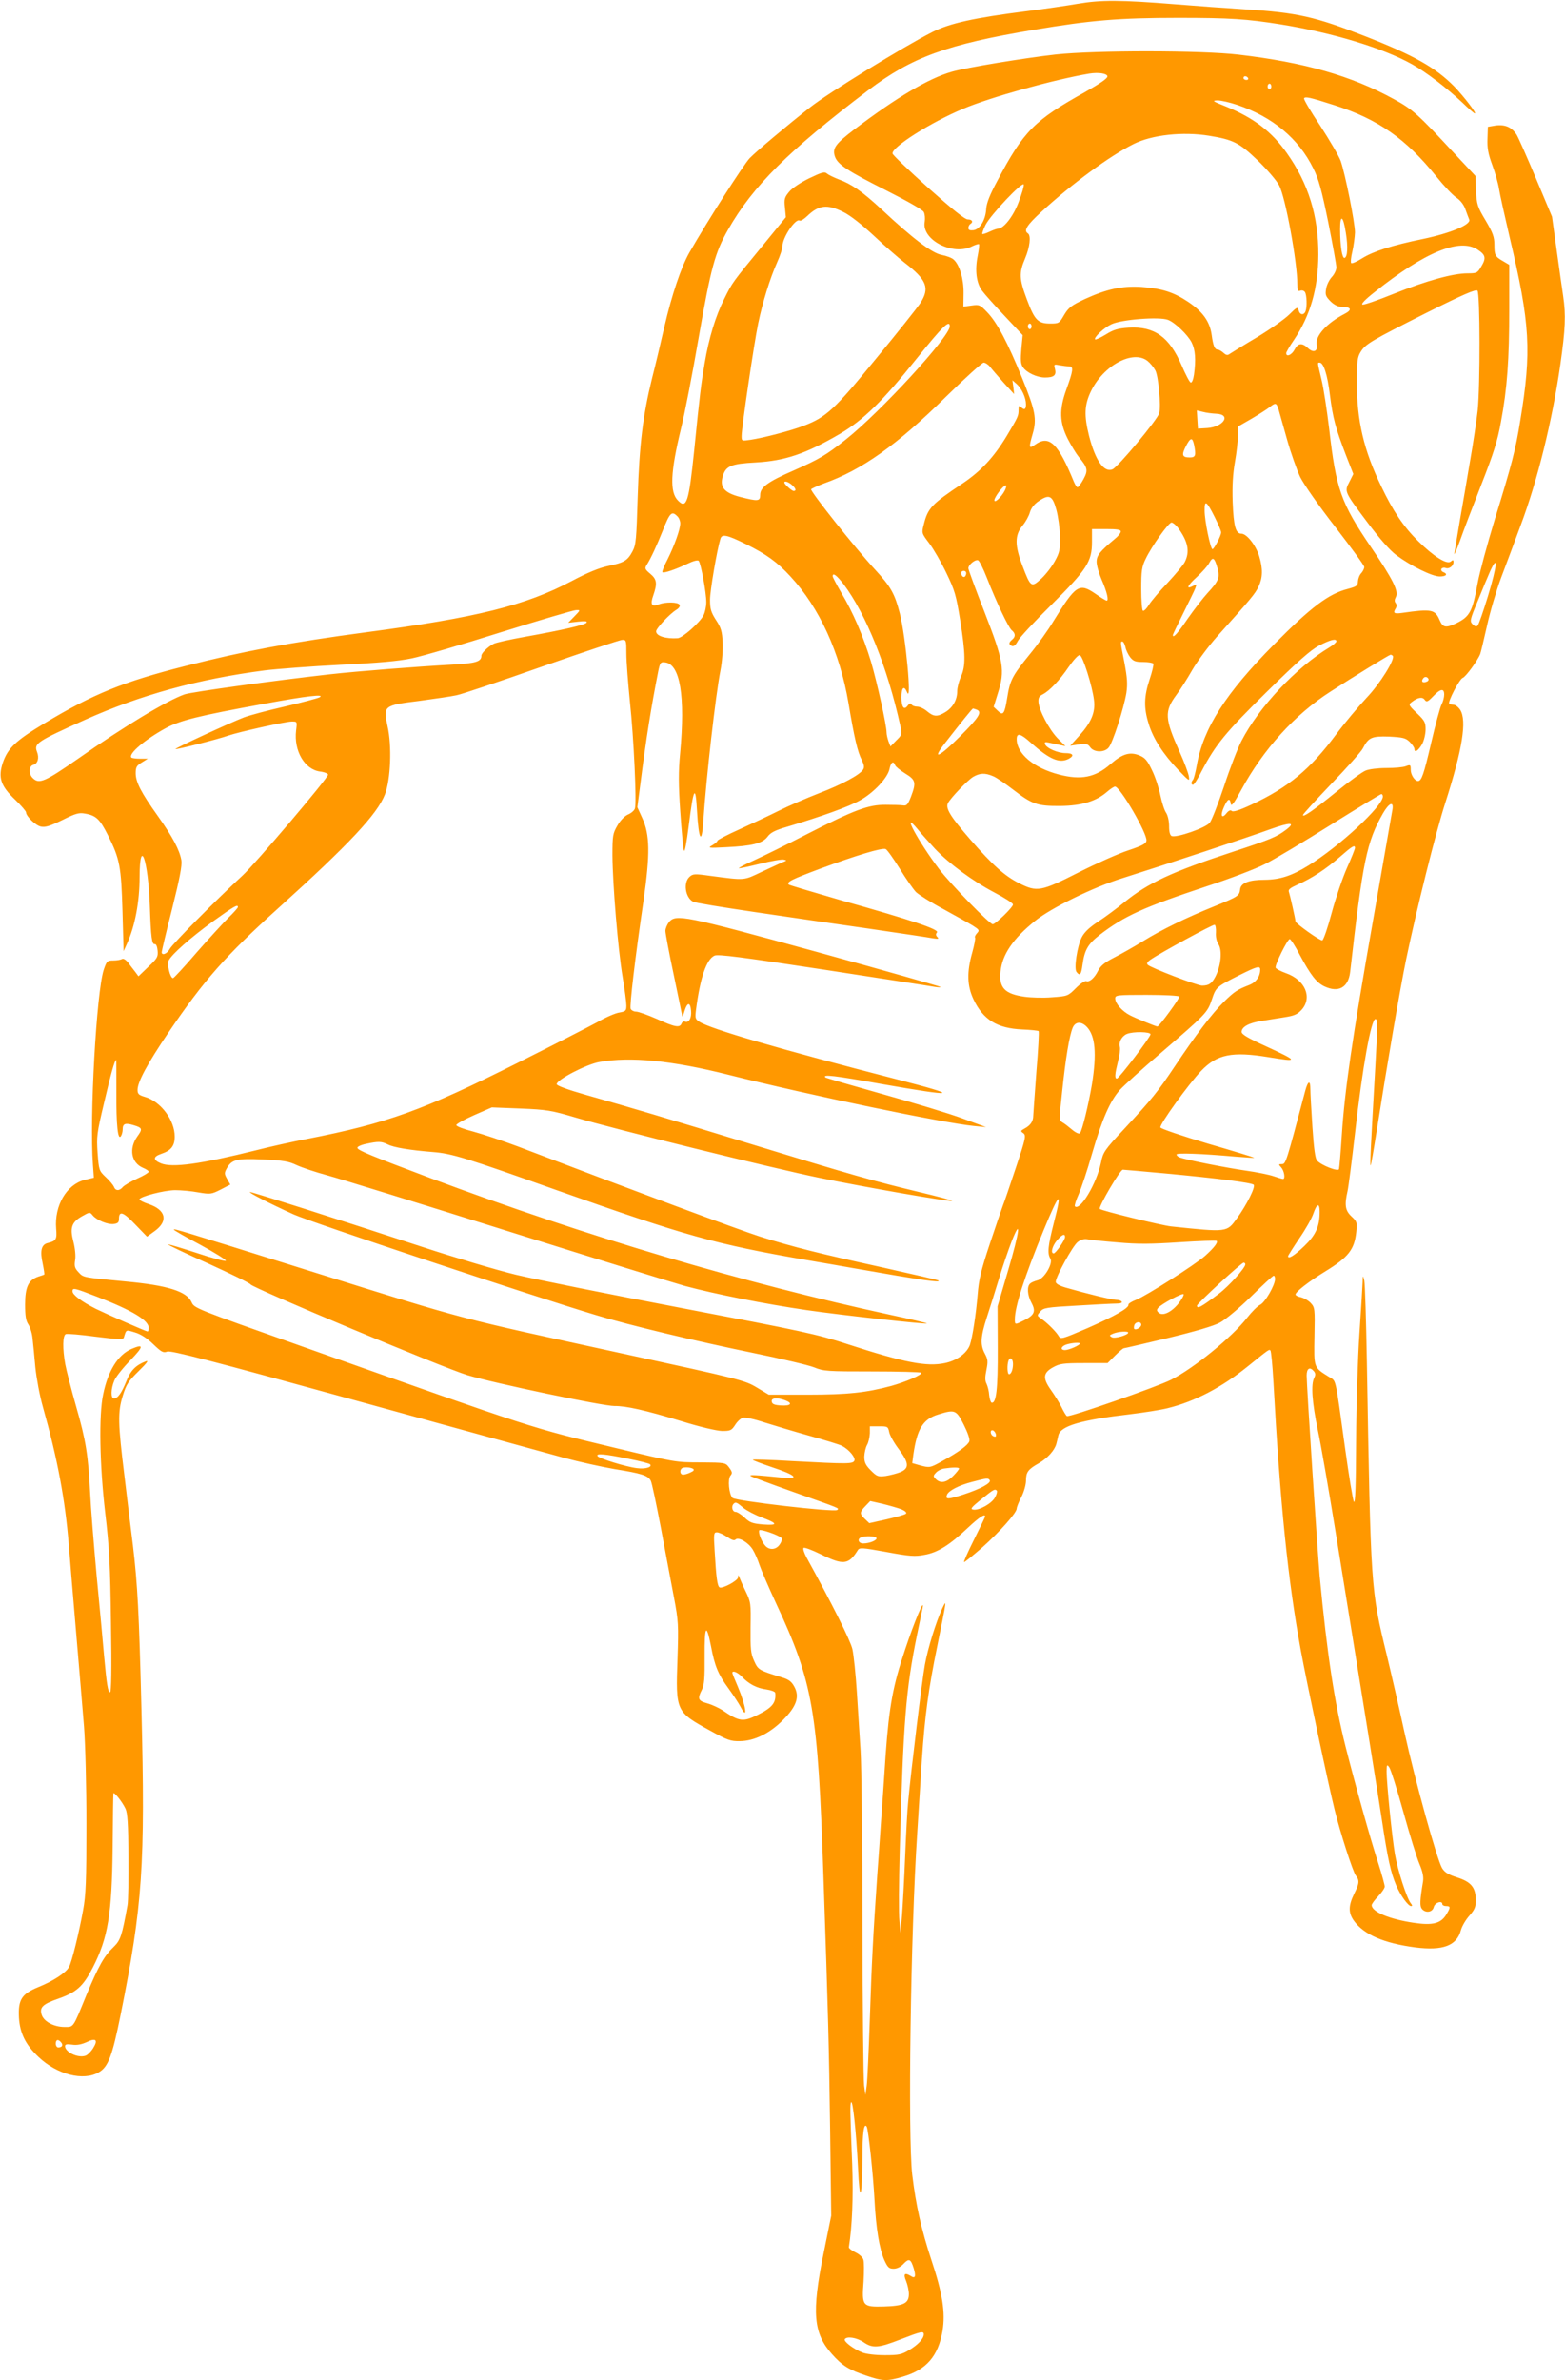 <?xml version="1.0" standalone="no"?>
<!DOCTYPE svg PUBLIC "-//W3C//DTD SVG 20010904//EN"
 "http://www.w3.org/TR/2001/REC-SVG-20010904/DTD/svg10.dtd">
<svg version="1.0" xmlns="http://www.w3.org/2000/svg"
 width="842pt" height="1280pt" viewBox="0 0 842 1280"
 preserveAspectRatio="xMidYMid meet">
<g transform="translate(0,1280) scale(0.1,-0.1)"
fill="#ff9800" stroke="none">
<path d="M5800 12780 c-58 -10 -181 -28 -275 -40 -284 -36 -416 -65 -510 -113
-150 -76 -562 -329 -656 -404 -126 -99 -290 -237 -326 -274 -34 -37 -224 -333
-325 -509 -43 -76 -94 -227 -133 -395 -20 -88 -50 -214 -67 -280 -49 -198 -68
-355 -77 -635 -7 -231 -9 -259 -28 -295 -27 -50 -45 -61 -133 -79 -47 -10
-110 -36 -193 -80 -250 -132 -510 -197 -1107 -276 -405 -54 -657 -101 -975
-182 -331 -84 -494 -150 -755 -307 -156 -94 -198 -134 -225 -213 -26 -79 -12
-124 67 -199 32 -31 58 -61 58 -67 0 -21 51 -71 80 -77 24 -5 49 3 115 35 72
36 90 41 122 35 60 -10 80 -30 123 -115 65 -129 72 -169 79 -410 l6 -215 18
40 c43 94 68 224 68 359 1 220 46 93 55 -154 6 -173 11 -210 27 -207 7 1 13
-13 15 -35 3 -34 -2 -42 -50 -87 l-53 -51 -17 23 c-9 12 -27 34 -38 50 -13 16
-26 24 -33 20 -7 -4 -28 -8 -47 -8 -33 0 -36 -3 -52 -50 -39 -120 -77 -791
-58 -1049 l5 -69 -50 -12 c-97 -25 -163 -138 -153 -262 5 -57 0 -66 -44 -77
-36 -8 -44 -42 -28 -113 6 -30 10 -56 8 -57 -1 -1 -16 -6 -32 -11 -53 -18 -71
-56 -71 -149 0 -62 4 -89 18 -109 10 -16 20 -49 22 -75 3 -26 10 -95 15 -154
6 -59 24 -156 41 -215 79 -281 119 -495 139 -738 6 -77 24 -293 40 -480 16
-187 35 -412 42 -500 7 -91 13 -318 13 -525 0 -302 -3 -382 -18 -462 -21 -117
-60 -277 -76 -306 -16 -30 -84 -75 -166 -108 -89 -37 -108 -67 -103 -164 5
-83 35 -145 105 -211 100 -95 241 -131 324 -83 51 29 73 87 118 310 118 588
133 801 112 1644 -13 516 -21 671 -46 880 -9 69 -29 235 -45 369 -36 291 -37
347 -9 437 18 59 30 77 85 131 46 45 56 60 37 52 -52 -20 -81 -49 -103 -106
-26 -64 -46 -93 -67 -93 -18 0 -17 51 2 96 8 20 47 69 87 110 72 75 73 89 5
60 -72 -31 -126 -117 -152 -244 -24 -111 -19 -380 11 -637 22 -185 27 -280 31
-593 4 -248 2 -372 -5 -372 -11 0 -18 40 -32 195 -5 61 -23 254 -40 430 -16
176 -32 376 -35 445 -10 202 -23 285 -75 465 -27 94 -53 197 -59 229 -15 84
-14 155 3 162 7 3 80 -3 161 -14 120 -15 148 -16 151 -5 14 45 10 43 60 28 31
-9 65 -31 98 -63 45 -43 54 -48 76 -40 20 7 230 -47 1010 -262 542 -149 1049
-289 1127 -310 78 -21 200 -48 270 -60 144 -23 179 -34 194 -62 6 -10 30 -125
55 -256 24 -130 56 -298 70 -372 24 -127 25 -147 19 -330 -10 -282 -9 -285
175 -386 94 -52 111 -58 161 -57 77 1 159 41 231 113 73 73 91 125 62 179 -15
28 -29 39 -64 50 -128 39 -131 41 -153 90 -18 40 -20 63 -19 180 2 129 2 135
-27 195 -16 33 -31 68 -34 76 -4 12 -6 12 -6 -2 -1 -18 -85 -63 -100 -54 -12
8 -18 55 -26 194 -6 95 -5 102 12 102 10 0 35 -11 54 -24 25 -17 39 -22 46
-15 16 16 70 -16 93 -54 11 -18 27 -54 36 -82 9 -27 49 -120 89 -206 200 -428
225 -575 255 -1464 26 -757 30 -917 36 -1360 l6 -470 -41 -202 c-65 -319 -55
-430 45 -542 55 -62 92 -85 185 -116 88 -30 112 -31 198 -5 126 37 189 111
212 246 16 99 0 202 -60 381 -54 164 -83 293 -103 458 -24 205 -9 1296 27
1840 8 127 19 304 25 395 16 233 35 376 82 605 52 258 53 259 27 205 -33 -72
-77 -213 -93 -302 -14 -74 -75 -573 -90 -738 -4 -36 -11 -166 -16 -290 -5
-124 -13 -268 -17 -320 l-8 -95 -6 65 c-4 36 -3 209 2 385 19 688 33 860 92
1150 14 66 28 134 31 150 11 57 -44 -74 -94 -224 -66 -196 -86 -305 -105 -566
-8 -121 -19 -283 -25 -360 -5 -77 -14 -205 -20 -285 -23 -334 -30 -471 -40
-770 -6 -173 -13 -337 -17 -365 l-7 -50 -7 50 c-4 28 -8 412 -9 855 0 443 -5
868 -10 945 -5 77 -14 219 -20 315 -6 96 -17 200 -24 232 -11 47 -105 235
-248 495 -12 23 -19 45 -15 49 4 5 46 -11 93 -34 121 -60 150 -57 199 22 9 15
23 14 155 -10 125 -23 153 -25 204 -15 71 12 137 54 234 146 61 57 92 77 92
60 0 -3 -27 -59 -60 -125 -33 -66 -57 -120 -53 -120 5 0 48 36 98 79 93 83
185 186 185 209 0 7 11 35 25 62 14 27 25 67 25 88 0 46 11 61 70 94 46 27 83
68 93 103 3 11 8 32 11 46 11 51 120 83 386 114 74 9 164 23 200 32 148 36
293 112 434 226 115 93 114 92 121 85 4 -4 11 -78 16 -165 36 -658 78 -1070
148 -1451 31 -167 148 -720 182 -856 30 -122 97 -329 113 -351 21 -27 20 -42
-9 -100 -31 -64 -31 -102 0 -145 54 -74 162 -120 329 -142 149 -19 224 9 246
93 6 22 27 57 46 78 28 32 34 46 34 82 0 69 -25 99 -100 123 -50 16 -68 28
-82 51 -28 50 -143 464 -202 730 -30 138 -73 324 -95 415 -86 353 -86 349
-107 1574 -4 224 -10 422 -14 440 -8 30 -8 30 -9 -9 -1 -23 -8 -146 -17 -275
-9 -134 -17 -382 -18 -578 -1 -242 -4 -338 -12 -328 -5 8 -27 140 -48 293 -54
390 -46 354 -86 379 -83 52 -81 46 -78 218 3 149 2 155 -20 179 -13 14 -37 27
-53 31 -16 3 -29 10 -29 15 0 14 72 70 160 124 126 77 157 118 167 213 5 50 4
55 -26 83 -34 32 -38 61 -21 136 5 22 23 162 40 310 40 356 87 615 110 615 12
0 12 -31 0 -245 -26 -455 -30 -539 -26 -542 2 -2 15 74 30 169 59 376 127 772
161 938 56 269 160 686 211 843 92 287 117 442 80 500 -10 15 -26 27 -35 27
-10 0 -20 3 -24 6 -9 9 55 133 73 139 16 5 82 96 94 129 4 11 20 80 37 154 16
73 50 188 75 255 25 67 73 193 105 281 92 245 170 562 214 867 27 190 30 265
15 367 -6 37 -21 148 -35 247 l-25 180 -86 205 c-47 112 -94 218 -104 235 -26
41 -62 57 -114 50 l-41 -7 -2 -63 c-2 -50 3 -81 26 -143 16 -43 32 -101 36
-128 4 -27 30 -143 57 -259 111 -469 119 -612 57 -988 -25 -156 -45 -233 -136
-527 -41 -135 -83 -290 -93 -345 -28 -155 -43 -181 -114 -216 -57 -27 -73 -24
-90 15 -25 59 -43 63 -203 40 -44 -6 -50 -1 -33 26 5 9 5 19 -1 27 -7 8 -7 18
1 33 16 30 -16 95 -134 268 -162 238 -188 312 -225 637 -12 99 -30 217 -41
263 -23 97 -23 92 -10 92 21 0 42 -66 55 -173 16 -126 30 -178 86 -324 l40
-102 -21 -42 c-28 -53 -28 -52 99 -221 63 -84 119 -148 153 -173 78 -58 193
-115 234 -115 35 0 46 13 18 24 -8 3 -12 11 -9 17 4 6 14 8 22 5 19 -8 43 11
43 31 0 13 -3 13 -15 3 -21 -17 -92 28 -175 110 -79 78 -135 161 -199 295 -94
195 -131 352 -131 559 0 112 3 136 20 163 26 43 55 60 357 212 194 97 263 127
272 118 14 -14 15 -510 1 -645 -6 -53 -24 -176 -41 -272 -16 -96 -41 -240 -55
-320 -13 -80 -27 -158 -29 -175 -3 -16 10 13 29 65 18 52 71 190 116 305 66
168 87 235 105 335 34 181 45 337 45 607 l0 239 -32 19 c-44 25 -48 32 -48 89
0 41 -8 64 -47 130 -45 75 -48 87 -52 161 l-3 79 -117 125 c-192 207 -221 233
-322 288 -228 125 -482 198 -834 239 -201 24 -772 24 -985 1 -169 -19 -481
-70 -560 -93 -125 -36 -295 -137 -525 -311 -101 -77 -118 -101 -103 -145 15
-43 69 -78 280 -184 109 -55 192 -102 198 -114 6 -11 8 -35 5 -53 -18 -97 153
-185 256 -131 17 8 33 13 36 11 3 -3 -1 -31 -7 -63 -16 -78 -7 -148 25 -189
13 -18 68 -79 121 -135 l96 -102 -7 -74 c-5 -59 -4 -80 8 -98 20 -30 76 -56
119 -56 48 0 62 12 54 45 -7 27 -6 27 25 21 17 -3 40 -6 51 -6 25 0 22 -23
-16 -127 -38 -106 -36 -174 8 -262 19 -37 46 -81 59 -97 49 -59 52 -73 26
-121 -13 -24 -27 -43 -32 -43 -4 0 -12 12 -19 28 -85 208 -133 255 -209 201
-34 -24 -35 -18 -13 59 23 79 14 124 -56 297 -80 196 -135 299 -187 354 -40
42 -44 44 -86 38 l-44 -6 1 72 c1 77 -21 152 -53 181 -9 9 -38 20 -64 25 -52
9 -157 89 -325 246 -103 95 -161 136 -231 161 -25 10 -53 23 -62 31 -13 11
-27 7 -96 -26 -45 -22 -92 -53 -107 -72 -25 -30 -28 -39 -23 -85 l5 -52 -130
-159 c-158 -192 -158 -192 -201 -279 -47 -93 -83 -211 -106 -347 -19 -111 -26
-167 -56 -467 -29 -281 -41 -319 -87 -272 -46 45 -41 153 16 388 19 76 62 297
95 489 66 378 88 457 158 580 134 235 325 424 753 749 237 179 423 247 894
326 304 51 454 64 776 64 278 0 368 -6 550 -35 279 -45 550 -127 706 -214 76
-42 189 -129 271 -206 34 -33 64 -59 68 -59 11 0 -59 91 -112 146 -100 101
-217 167 -478 269 -271 106 -365 127 -648 145 -95 6 -262 18 -372 27 -297 24
-403 24 -525 3z m158 -390 c2 -11 -36 -37 -120 -85 -273 -152 -331 -210 -472
-477 -41 -76 -58 -120 -60 -151 -3 -59 -34 -111 -69 -115 -19 -2 -27 1 -27 12
0 8 5 18 10 21 18 11 11 25 -13 25 -16 0 -83 54 -213 170 -104 93 -190 176
-192 184 -7 33 205 168 380 241 146 62 489 157 678 189 50 8 95 1 98 -14z
m757 -10 c3 -5 -1 -10 -9 -10 -9 0 -16 5 -16 10 0 6 4 10 9 10 6 0 13 -4 16
-10z m125 -45 c0 -8 -4 -15 -10 -15 -5 0 -10 7 -10 15 0 8 5 15 10 15 6 0 10
-7 10 -15z m340 -101 c234 -75 384 -180 547 -382 41 -51 90 -103 109 -115 21
-14 39 -37 48 -62 8 -22 17 -47 21 -56 10 -27 -101 -73 -249 -104 -166 -34
-269 -67 -329 -105 -27 -17 -52 -28 -57 -25 -4 3 -2 31 6 63 7 31 13 77 14
102 0 53 -52 313 -77 385 -10 27 -60 112 -110 189 -51 76 -90 142 -87 147 6
11 30 6 164 -37z m-524 2 c190 -64 331 -181 410 -342 28 -55 45 -117 80 -288
24 -120 44 -230 44 -244 0 -14 -11 -37 -24 -51 -14 -15 -28 -43 -31 -63 -6
-33 -3 -41 23 -68 19 -19 41 -30 59 -30 53 0 60 -16 17 -38 -95 -49 -158 -118
-150 -165 7 -37 -18 -47 -48 -18 -31 29 -53 26 -71 -9 -15 -29 -45 -42 -45
-19 0 5 18 37 41 70 89 132 131 278 132 459 1 207 -54 384 -169 546 -82 117
-179 190 -328 251 -73 29 -77 32 -45 33 19 0 67 -11 105 -24z m-151 -166 c129
-21 162 -37 260 -131 50 -48 103 -109 117 -136 34 -63 98 -413 98 -533 0 -32
3 -38 16 -33 9 3 20 0 25 -8 10 -16 12 -80 3 -103 -9 -23 -31 -20 -37 5 -5 20
-9 19 -50 -22 -24 -24 -102 -79 -173 -122 -71 -42 -137 -83 -146 -89 -13 -10
-21 -9 -36 5 -10 9 -24 17 -30 17 -17 0 -25 20 -33 79 -10 72 -48 125 -127
178 -78 52 -141 72 -252 80 -105 6 -184 -11 -303 -65 -74 -35 -88 -46 -112
-86 -26 -45 -28 -46 -75 -46 -66 0 -84 19 -125 129 -42 112 -43 143 -10 221
26 61 33 124 15 135 -24 15 -5 45 73 116 162 149 367 300 495 364 99 50 266
68 407 45z m-1025 -358 c-29 -77 -81 -142 -111 -142 -6 0 -26 -7 -45 -16 -19
-9 -37 -15 -39 -12 -2 2 5 24 17 48 27 54 202 239 206 217 2 -8 -11 -51 -28
-95z m-943 -52 c39 -19 99 -67 165 -128 56 -53 131 -118 164 -144 121 -93 138
-137 85 -219 -16 -24 -123 -159 -238 -298 -223 -273 -268 -315 -390 -361 -67
-26 -217 -65 -285 -75 -48 -7 -48 -7 -48 21 0 45 67 498 89 604 24 116 64 244
102 329 16 35 29 75 29 88 0 46 70 150 92 137 6 -4 24 8 41 24 62 60 108 65
194 22z m2704 -113 c12 -75 9 -129 -7 -134 -13 -4 -24 64 -24 155 0 83 17 72
31 -21z m710 -90 c42 -28 46 -45 18 -91 -20 -34 -24 -36 -74 -36 -77 0 -219
-39 -394 -109 -84 -34 -161 -61 -170 -59 -10 2 11 25 63 66 272 217 460 294
557 229z m-1667 -377 c37 -14 105 -79 127 -121 20 -40 24 -92 13 -173 -4 -27
-11 -45 -18 -43 -6 2 -28 44 -49 93 -66 153 -147 210 -284 202 -60 -4 -82 -11
-124 -37 -28 -17 -54 -29 -57 -26 -9 9 48 63 87 81 53 26 258 42 305 24z
m-1174 -35 c0 -55 -372 -460 -560 -609 -106 -84 -142 -105 -280 -166 -140 -61
-180 -91 -180 -131 0 -35 -11 -36 -109 -11 -85 22 -110 53 -92 112 16 54 44
66 176 73 160 9 271 47 454 154 126 74 231 177 414 406 139 173 177 210 177
172z m440 0 c0 -8 -4 -15 -10 -15 -5 0 -10 7 -10 15 0 8 5 15 10 15 6 0 10 -7
10 -15z m624 -186 c14 -11 33 -34 42 -51 17 -32 31 -190 21 -230 -9 -34 -223
-291 -252 -302 -46 -18 -92 48 -126 181 -27 109 -25 165 10 238 67 140 227
226 305 164z m-847 -32 c10 -13 43 -51 73 -85 l56 -61 -4 37 -5 37 23 -20 c27
-24 50 -74 50 -110 0 -27 -9 -32 -28 -13 -9 9 -12 5 -12 -17 0 -32 -3 -38 -64
-140 -69 -114 -138 -188 -236 -254 -168 -112 -188 -133 -210 -222 -12 -46 -11
-47 29 -100 23 -30 64 -101 92 -159 46 -95 53 -120 75 -255 29 -183 30 -246 4
-304 -11 -24 -20 -59 -20 -78 0 -46 -23 -87 -63 -112 -44 -27 -63 -26 -99 4
-16 14 -40 25 -53 25 -13 0 -27 5 -31 12 -5 8 -11 6 -20 -6 -20 -28 -34 -9
-34 45 0 52 14 65 30 27 27 -67 -7 299 -39 424 -27 105 -48 143 -133 235 -108
117 -350 422 -344 432 3 4 34 18 68 31 206 73 395 208 658 467 102 100 193
182 202 183 9 0 25 -10 35 -23z m1552 -229 c5 -18 26 -91 46 -163 20 -71 52
-161 70 -200 20 -40 101 -156 190 -270 85 -110 155 -206 155 -214 0 -8 -7 -23
-16 -33 -10 -10 -17 -30 -18 -44 -1 -24 -7 -28 -55 -41 -102 -26 -197 -97
-397 -299 -259 -261 -380 -450 -415 -649 -7 -39 -16 -74 -21 -79 -11 -13 -10
-26 1 -26 5 0 26 33 46 73 75 143 129 209 351 427 167 164 234 223 280 248 62
32 94 40 94 23 0 -5 -17 -20 -37 -32 -178 -107 -380 -321 -474 -504 -20 -39
-62 -147 -93 -242 -32 -95 -66 -183 -77 -197 -22 -28 -178 -82 -205 -72 -9 4
-14 21 -14 53 0 28 -7 58 -16 72 -9 12 -23 55 -31 94 -8 40 -28 101 -45 135
-24 51 -37 67 -66 79 -52 22 -93 10 -157 -46 -82 -72 -159 -87 -278 -56 -135
35 -227 112 -227 190 0 36 21 31 76 -19 101 -90 154 -113 205 -86 30 17 22 30
-18 30 -42 0 -104 27 -111 49 -3 10 2 12 19 8 13 -3 39 -8 57 -12 l34 -7 -43
43 c-45 47 -99 149 -102 195 -1 21 4 31 23 40 38 20 91 76 140 148 25 36 51
65 59 63 16 -2 68 -166 77 -243 8 -65 -15 -119 -80 -191 l-48 -53 47 7 c40 5
48 3 61 -16 20 -27 74 -29 98 -2 22 24 82 211 96 294 7 48 5 80 -10 161 -23
117 -23 116 -11 116 5 0 12 -13 16 -30 3 -16 15 -41 26 -55 17 -21 29 -25 69
-25 27 0 51 -4 55 -9 3 -5 -6 -43 -20 -85 -30 -90 -32 -153 -5 -238 24 -80 78
-163 159 -248 60 -62 62 -64 57 -34 -3 18 -25 77 -50 132 -80 178 -82 217 -17
305 21 28 60 89 86 135 26 45 86 126 133 179 185 206 204 229 223 268 23 49
24 95 4 163 -18 59 -67 122 -96 122 -31 0 -42 40 -47 170 -3 87 1 152 12 215
9 50 16 113 16 141 l0 50 73 42 c39 23 83 51 97 62 33 26 37 25 49 -12z m-334
-23 c81 -4 38 -71 -50 -77 l-50 -3 -3 49 -3 49 33 -8 c18 -5 51 -9 73 -10z
m-121 -166 c12 -59 8 -69 -23 -69 -41 0 -45 13 -21 60 25 48 35 50 44 9z
m-2164 -216 c22 -19 26 -33 10 -33 -10 0 -50 36 -50 45 0 11 21 4 40 -12z
m1146 -31 c-18 -35 -56 -70 -56 -52 0 17 48 80 61 80 5 0 3 -12 -5 -28z m277
-102 c10 -36 19 -101 20 -145 1 -71 -2 -86 -28 -133 -16 -29 -48 -71 -73 -94
-53 -49 -57 -47 -101 69 -42 110 -42 165 0 216 17 20 35 53 40 72 7 23 23 44
47 60 57 39 74 31 95 -45z m852 -40 c19 -38 35 -75 35 -83 0 -18 -39 -92 -47
-90 -11 3 -42 153 -42 206 -1 61 10 55 54 -33z m-2891 4 c9 -8 16 -26 16 -38
0 -32 -31 -119 -69 -195 -18 -34 -30 -65 -27 -68 7 -7 71 15 134 45 31 15 56
22 61 16 12 -13 41 -171 41 -222 0 -24 -7 -56 -15 -71 -20 -39 -112 -121 -139
-123 -65 -4 -116 12 -116 37 0 16 72 93 109 116 15 9 21 20 17 27 -9 15 -75
16 -112 2 -38 -15 -47 -1 -29 49 22 64 19 86 -17 116 -29 24 -30 29 -18 48 21
33 54 104 85 182 39 99 49 109 79 79z m2693 -61 c55 -75 66 -129 37 -186 -9
-17 -51 -67 -93 -112 -42 -44 -87 -97 -100 -118 -12 -20 -27 -35 -32 -31 -5 3
-9 56 -9 117 0 97 3 119 24 162 32 67 123 195 139 195 7 0 22 -12 34 -27z
m-307 -21 c0 -8 -14 -26 -32 -40 -80 -67 -98 -89 -98 -123 0 -19 12 -61 26
-94 29 -66 41 -115 28 -115 -4 0 -31 16 -59 36 -89 61 -106 50 -227 -146 -28
-47 -86 -128 -129 -180 -94 -116 -105 -138 -120 -232 -14 -88 -22 -99 -51 -70
l-22 21 23 74 c39 122 31 171 -72 435 -48 122 -87 229 -87 236 0 19 37 49 52
43 7 -2 28 -45 47 -93 53 -135 116 -267 134 -283 21 -17 22 -35 2 -51 -19 -16
-19 -26 0 -34 10 -3 20 6 31 27 9 18 89 104 178 192 193 192 221 234 221 340
l0 70 77 0 c58 0 78 -3 78 -13z m-2019 -67 c112 -55 171 -98 241 -174 157
-169 267 -410 313 -682 31 -185 49 -263 72 -307 12 -25 14 -38 7 -50 -18 -29
-113 -80 -238 -128 -67 -26 -164 -68 -216 -94 -52 -26 -148 -71 -212 -100 -65
-29 -118 -57 -118 -61 0 -5 -12 -15 -27 -24 -27 -15 -23 -16 72 -11 144 7 197
21 224 56 17 23 40 35 109 55 178 53 329 107 389 141 74 41 150 122 159 170 7
35 21 45 30 19 3 -8 28 -28 55 -45 56 -34 59 -48 30 -125 -17 -43 -23 -49 -43
-46 -13 2 -54 3 -93 3 -93 1 -167 -27 -420 -156 -110 -57 -239 -120 -287 -142
-47 -21 -85 -41 -83 -43 2 -2 53 9 114 24 60 15 117 25 128 22 17 -4 17 -4 -2
-12 -11 -4 -62 -28 -114 -52 -103 -49 -88 -48 -279 -23 -85 12 -94 11 -112 -5
-35 -31 -23 -112 19 -134 10 -6 157 -30 327 -55 170 -25 449 -66 619 -90 171
-25 326 -48 345 -52 28 -4 33 -3 23 7 -9 9 -9 16 -2 25 13 16 -137 66 -514
172 -152 44 -280 82 -283 85 -14 14 15 28 170 86 193 71 330 113 351 105 8 -3
41 -50 75 -104 33 -54 73 -111 88 -127 16 -15 82 -57 148 -92 65 -36 136 -75
157 -88 36 -23 38 -26 23 -42 -9 -10 -13 -20 -10 -23 3 -4 -4 -40 -15 -80 -30
-106 -28 -179 7 -253 52 -109 127 -155 261 -161 46 -2 86 -6 89 -9 3 -2 -2
-100 -12 -217 -9 -117 -16 -224 -17 -238 0 -30 -15 -52 -47 -69 -22 -12 -22
-14 -6 -25 15 -12 13 -26 -41 -187 -32 -96 -63 -187 -70 -204 -6 -16 -38 -109
-70 -205 -47 -141 -59 -193 -65 -270 -9 -109 -28 -232 -42 -273 -17 -45 -71
-84 -134 -97 -98 -21 -220 3 -522 101 -168 55 -241 70 -890 194 -389 74 -792
155 -896 180 -104 25 -331 93 -505 150 -426 140 -913 295 -926 295 -13 -1 105
-62 236 -121 91 -41 1294 -442 1629 -542 174 -53 533 -139 840 -202 151 -31
300 -66 330 -78 51 -21 72 -22 312 -22 141 0 260 -3 264 -7 9 -10 -82 -49
-161 -71 -134 -36 -235 -47 -448 -47 l-211 0 -65 39 c-63 38 -91 45 -716 181
-913 199 -829 177 -1655 435 -751 235 -761 238 -765 233 -2 -2 61 -39 141 -81
79 -43 142 -82 139 -87 -3 -4 -73 14 -156 42 -83 27 -153 48 -155 46 -2 -2 96
-49 217 -103 121 -55 223 -105 227 -112 11 -19 1035 -448 1167 -488 142 -43
732 -167 792 -166 60 1 164 -22 358 -81 103 -32 190 -52 220 -53 45 0 51 3 70
32 11 18 30 36 42 39 13 3 61 -7 115 -25 51 -16 161 -49 243 -72 83 -23 161
-47 175 -54 38 -20 73 -62 67 -79 -8 -19 -33 -19 -335 -3 -116 7 -212 10 -212
7 0 -3 48 -21 107 -41 125 -41 149 -65 54 -55 -148 15 -186 17 -171 8 8 -5
107 -42 220 -82 270 -96 255 -89 244 -100 -13 -13 -545 48 -563 65 -19 19 -27
101 -11 120 11 13 10 20 -7 43 -20 27 -21 27 -154 28 -132 0 -139 1 -459 78
-461 111 -407 93 -1680 544 -576 204 -585 207 -599 239 -26 59 -129 91 -356
112 -231 22 -226 21 -252 49 -21 22 -24 33 -19 65 4 22 0 63 -9 99 -20 76 -10
106 47 138 40 23 42 23 57 4 22 -26 81 -50 113 -46 22 3 28 9 28 27 0 46 22
39 87 -29 l64 -66 44 32 c71 53 57 112 -35 143 -28 9 -50 21 -50 25 0 15 134
50 193 50 31 0 87 -5 124 -12 65 -11 70 -10 120 15 l52 27 -17 30 c-15 27 -16
32 -2 57 27 48 52 54 195 48 109 -5 138 -10 180 -30 28 -13 102 -38 165 -55
63 -17 493 -150 955 -295 462 -145 898 -280 969 -300 164 -44 430 -97 656
-130 193 -28 641 -77 647 -72 2 2 -86 23 -194 46 -792 171 -1650 426 -2478
736 -316 119 -388 148 -392 162 -2 6 18 16 47 22 66 14 81 14 116 -3 33 -17
120 -31 244 -41 101 -8 173 -30 665 -205 698 -247 852 -290 1340 -375 83 -14
202 -35 265 -46 364 -64 463 -78 449 -65 -2 3 -139 34 -304 71 -336 74 -473
108 -655 165 -105 33 -707 257 -1304 485 -83 31 -191 67 -240 80 -50 13 -91
28 -91 35 0 6 43 30 95 53 l96 42 154 -6 c143 -6 166 -10 295 -48 209 -62
1069 -275 1315 -325 242 -50 697 -129 712 -124 6 2 -72 23 -173 47 -243 58
-380 97 -899 256 -467 143 -656 199 -900 268 -98 28 -155 49 -155 57 0 24 161
107 229 119 169 30 391 8 693 -68 436 -110 1159 -260 1324 -276 l64 -6 -125
46 c-69 26 -262 84 -430 131 -167 47 -306 87 -309 90 -18 18 45 11 301 -35
411 -72 433 -65 83 25 -629 162 -1004 271 -1063 310 -22 14 -23 20 -17 67 22
169 56 269 99 288 18 9 148 -8 587 -75 310 -48 580 -89 599 -93 19 -3 33 -3
30 0 -3 3 -302 88 -665 188 -714 196 -759 205 -796 160 -10 -13 -19 -34 -19
-47 0 -13 20 -120 45 -237 25 -118 45 -218 46 -223 0 -5 6 8 12 30 15 48 31
48 35 1 4 -39 -12 -67 -32 -59 -8 3 -16 -2 -19 -10 -10 -24 -35 -20 -132 24
-50 22 -100 40 -113 40 -12 0 -25 7 -29 15 -6 18 23 267 69 580 36 253 35 356
-7 447 l-26 57 16 123 c32 252 58 413 96 606 10 49 13 53 37 50 81 -9 110
-180 81 -491 -9 -93 -9 -167 1 -312 7 -104 16 -199 20 -209 4 -11 14 42 25
130 26 209 37 230 45 84 9 -159 26 -186 34 -54 16 236 66 675 92 808 9 45 14
110 12 151 -3 59 -8 79 -36 121 -27 42 -32 60 -32 109 0 48 37 266 56 328 8
27 36 21 135 -28z m2539 -129 c14 -52 8 -69 -54 -136 -23 -25 -71 -87 -106
-137 -55 -81 -80 -107 -80 -88 0 3 25 55 56 117 30 61 60 121 65 135 8 22 7
23 -12 12 -41 -21 -31 2 20 48 29 27 60 61 67 76 19 35 28 29 44 -27z m1456
-150 c-25 -82 -50 -154 -56 -160 -7 -7 -15 -5 -27 7 -16 16 -15 23 27 124 24
60 55 133 68 163 43 93 37 29 -12 -134z m-2808 117 c-4 -22 -22 -20 -26 1 -2
10 3 16 13 16 10 0 15 -7 13 -17z m-659 -55 c121 -161 236 -448 305 -761 10
-46 9 -49 -22 -79 l-31 -32 -11 28 c-5 15 -10 36 -10 46 0 40 -52 274 -84 382
-42 138 -96 264 -160 371 -25 43 -46 83 -46 88 0 22 22 5 59 -43z m-1449 -173
l-33 -34 53 6 c37 4 51 3 46 -5 -7 -12 -128 -40 -335 -77 -79 -14 -154 -31
-165 -37 -31 -16 -66 -50 -66 -64 0 -32 -29 -41 -157 -48 -198 -11 -504 -35
-658 -52 -302 -34 -744 -95 -782 -108 -94 -33 -327 -173 -573 -346 -180 -125
-210 -138 -244 -104 -23 22 -21 65 3 71 24 6 33 37 20 70 -17 45 -2 55 258
172 299 134 608 219 968 266 66 8 249 22 407 30 203 10 316 20 385 35 54 11
269 74 478 140 209 65 391 119 404 119 25 1 24 0 -9 -34z m280 -201 c0 -41 9
-157 19 -257 21 -195 37 -543 27 -575 -4 -11 -20 -25 -37 -32 -18 -8 -41 -31
-57 -59 -25 -43 -27 -54 -27 -161 1 -155 30 -507 55 -655 11 -66 20 -134 20
-152 0 -28 -3 -32 -38 -38 -21 -3 -74 -26 -117 -51 -44 -24 -235 -122 -425
-217 -516 -259 -705 -327 -1140 -412 -74 -14 -195 -41 -270 -60 -301 -75 -453
-96 -514 -71 -44 18 -43 36 1 51 54 18 73 43 73 93 0 88 -74 188 -159 213 -34
10 -41 16 -41 38 0 43 53 141 166 308 192 283 307 413 592 670 381 344 532
505 573 611 31 81 38 261 14 367 -24 110 -21 112 172 136 81 11 171 24 198 30
28 5 235 75 460 154 226 79 420 144 433 144 21 1 22 -3 22 -75z m4123 -10 c16
-16 -69 -152 -142 -228 -42 -45 -116 -133 -163 -196 -139 -187 -256 -284 -455
-377 -64 -30 -99 -41 -106 -34 -6 6 -16 3 -28 -12 -26 -33 -35 -13 -14 33 20
45 32 51 37 18 2 -17 16 0 55 72 120 221 289 408 483 532 127 82 313 196 321
197 3 1 8 -2 12 -5z m192 -124 c3 -6 -1 -13 -10 -16 -19 -8 -30 0 -20 15 8 14
22 14 30 1z m85 -85 c0 -15 -6 -38 -14 -53 -8 -15 -33 -108 -56 -207 -40 -171
-52 -205 -71 -205 -17 0 -39 33 -39 60 0 28 -2 29 -26 20 -14 -6 -61 -10 -105
-10 -45 0 -94 -6 -112 -14 -18 -7 -88 -58 -156 -113 -127 -103 -181 -140 -181
-126 0 5 69 80 153 168 85 88 161 174 169 190 31 60 48 67 142 64 73 -4 88 -7
110 -28 14 -14 26 -31 26 -39 0 -23 22 -8 42 28 10 19 18 54 18 78 0 37 -5 47
-47 87 -45 43 -46 46 -27 60 32 25 57 29 69 12 10 -14 16 -12 45 18 40 42 60
45 60 10z m-6051 -15 c-9 -5 -92 -27 -185 -49 -93 -21 -193 -48 -222 -59 -73
-28 -372 -166 -368 -170 5 -4 230 53 283 72 58 20 309 76 343 76 29 0 29 0 23
-48 -13 -110 46 -210 129 -221 24 -3 43 -11 43 -17 0 -18 -393 -481 -461 -543
-143 -132 -377 -368 -390 -393 -14 -27 -44 -39 -44 -18 0 6 25 111 56 233 41
164 54 232 50 260 -9 54 -47 127 -127 239 -90 126 -119 182 -119 230 0 33 5
41 33 58 l32 20 -41 0 c-22 0 -44 3 -47 6 -19 19 71 96 184 158 77 42 178 67
529 131 232 43 332 54 299 35z m3535 -66 c32 -12 14 -41 -88 -143 -111 -111
-156 -133 -85 -41 92 118 150 190 154 190 2 0 10 -3 19 -6z m89 -358 c18 -7
67 -41 110 -74 100 -77 128 -87 252 -86 114 1 192 25 250 75 18 16 38 29 44
29 27 0 175 -254 169 -291 -2 -16 -23 -27 -98 -52 -52 -17 -173 -71 -268 -119
-201 -102 -223 -106 -318 -58 -78 39 -143 97 -265 237 -105 121 -133 166 -119
194 16 30 105 122 135 141 36 21 64 23 108 4z m2097 -109 c0 -52 -233 -268
-400 -371 -89 -55 -152 -76 -234 -77 -86 0 -130 -17 -134 -51 -4 -35 -9 -39
-137 -91 -156 -63 -286 -127 -385 -188 -47 -29 -116 -68 -155 -88 -53 -27 -74
-45 -87 -71 -20 -40 -47 -63 -64 -56 -7 3 -32 -14 -56 -38 -42 -42 -44 -43
-128 -49 -47 -4 -113 -2 -148 3 -106 15 -138 48 -129 135 9 93 68 178 186 273
87 70 313 181 471 230 238 75 686 223 792 262 112 40 142 39 86 -3 -51 -38
-79 -50 -283 -117 -330 -108 -458 -168 -585 -271 -41 -34 -105 -81 -143 -106
-46 -30 -73 -56 -87 -83 -25 -50 -43 -169 -28 -187 18 -23 25 -14 32 39 11 80
29 111 93 161 133 102 235 148 575 261 123 40 264 94 313 119 50 25 209 120
354 211 146 91 269 166 273 166 4 0 8 -6 8 -13z m52 -68 c-2 -13 -49 -280
-104 -594 -114 -647 -153 -916 -169 -1160 -6 -93 -13 -175 -15 -182 -4 -15
-95 20 -118 46 -10 11 -17 62 -25 181 -6 91 -11 182 -11 203 0 51 -13 46 -28
-10 -101 -381 -104 -393 -125 -393 -19 0 -19 -1 -4 -18 17 -19 23 -62 10 -62
-5 0 -27 7 -51 15 -23 8 -91 22 -149 30 -105 15 -323 58 -356 71 -9 3 -17 10
-17 16 0 9 129 5 320 -12 52 -4 96 -7 98 -6 1 2 -111 36 -249 76 -138 41 -253
80 -256 87 -6 15 152 234 219 304 86 90 167 106 363 74 164 -27 163 -23 -17
60 -95 43 -128 63 -128 76 0 27 40 49 109 59 33 6 89 14 124 20 50 8 67 15 90
40 59 66 19 161 -85 197 -28 10 -52 23 -55 29 -5 15 64 154 76 154 5 0 30 -38
54 -85 58 -108 90 -149 132 -169 76 -36 129 -7 139 77 68 598 89 700 177 854
32 55 57 66 51 22z m-2462 -213 c76 -80 203 -174 321 -236 54 -28 99 -57 99
-64 0 -15 -94 -106 -109 -106 -17 0 -225 214 -288 296 -112 147 -210 329 -115
214 20 -25 62 -71 92 -104z m2260 4 c0 -5 -19 -54 -43 -107 -24 -54 -61 -163
-82 -241 -21 -79 -44 -146 -51 -149 -10 -4 -144 91 -144 102 0 11 -30 143 -35
157 -6 14 4 22 48 42 75 33 150 82 227 149 65 57 80 66 80 47z m-6010 -318 c0
-4 -23 -30 -51 -57 -28 -28 -105 -112 -171 -187 -65 -76 -123 -138 -127 -138
-16 0 -34 76 -23 96 20 36 118 122 236 208 116 83 136 95 136 78z m5262 -136
c-2 -23 3 -47 13 -63 22 -32 14 -116 -15 -173 -20 -39 -36 -50 -73 -50 -26 0
-277 96 -292 112 -7 7 -2 15 13 26 51 36 338 192 347 189 5 -2 8 -20 7 -41z
m238 -200 c0 -37 -22 -68 -57 -82 -67 -26 -82 -36 -139 -92 -62 -61 -152 -179
-264 -347 -90 -135 -124 -177 -270 -334 -110 -118 -115 -126 -127 -185 -23
-110 -112 -260 -140 -233 -3 4 6 33 20 64 14 32 47 130 72 218 55 189 98 286
151 345 22 24 118 111 214 193 250 215 256 221 280 292 22 67 25 69 150 132
92 46 110 51 110 29z m-435 -145 c4 -7 -108 -161 -118 -161 -8 0 -116 44 -147
60 -43 22 -80 64 -80 91 0 18 11 19 169 19 94 0 172 -4 176 -9z m-497 -164
c45 -48 53 -143 27 -307 -19 -112 -53 -251 -65 -264 -5 -5 -23 3 -43 20 -19
16 -42 34 -52 39 -16 10 -17 18 0 170 18 173 38 294 56 338 14 34 47 36 77 4z
m342 -39 c0 -15 -170 -238 -181 -238 -13 0 -11 24 6 92 9 33 13 68 10 78 -8
25 11 59 38 70 34 14 127 12 127 -2z m-5564 -310 c-1 -179 8 -264 25 -237 5 8
9 24 9 36 0 31 14 36 60 22 46 -14 48 -20 19 -60 -47 -66 -33 -142 30 -169 17
-7 31 -16 31 -21 0 -5 -28 -22 -62 -37 -35 -16 -69 -36 -77 -45 -18 -22 -40
-22 -48 1 -4 9 -23 33 -44 52 -36 34 -37 37 -44 130 -6 89 -4 106 35 270 36
154 57 230 65 230 1 0 1 -78 1 -172z m5642 -438 c290 -27 465 -50 477 -61 11
-11 -36 -106 -91 -182 -54 -74 -50 -74 -354 -42 -53 6 -372 84 -383 94 -9 9
109 211 124 211 5 0 107 -9 227 -20z m-598 -265 c-32 -126 -36 -165 -19 -193
16 -25 -32 -108 -69 -117 -15 -4 -33 -11 -39 -17 -19 -15 -16 -63 7 -105 24
-45 15 -65 -40 -93 -50 -25 -50 -25 -50 6 0 67 52 229 155 479 86 208 102 220
55 40z m1430 59 c0 -80 -21 -126 -84 -186 -52 -50 -86 -71 -86 -53 0 3 27 46
60 95 34 49 68 109 76 134 19 55 34 59 34 10z m-1676 -315 l-57 -194 1 -225
c1 -221 -8 -298 -33 -293 -5 2 -11 20 -13 40 -1 21 -8 48 -14 61 -9 17 -9 36
-1 75 9 45 8 57 -8 87 -26 48 -24 90 10 195 16 49 46 144 66 210 20 66 51 156
68 200 53 134 43 54 -19 -156z m306 179 c0 -16 -50 -88 -61 -88 -18 0 -8 39
17 69 27 32 44 40 44 19z m283 -29 c109 -10 180 -9 333 1 107 7 197 10 200 7
8 -8 -14 -37 -62 -80 -54 -48 -318 -216 -372 -237 -24 -9 -42 -21 -41 -26 5
-17 -76 -63 -220 -126 -137 -59 -145 -61 -155 -43 -13 23 -64 74 -96 95 -21
15 -22 16 -3 37 16 20 32 23 196 32 98 6 194 11 213 11 21 0 33 4 29 10 -3 6
-17 10 -29 10 -23 0 -158 33 -273 66 -34 10 -53 21 -53 31 0 27 91 193 118
214 17 13 35 18 51 15 14 -3 88 -11 164 -17z m687 -118 c0 -19 -89 -118 -141
-157 -97 -73 -119 -85 -119 -65 0 11 239 231 251 231 5 0 9 -4 9 -9z m160 -79
c0 -33 -54 -127 -81 -139 -14 -7 -45 -38 -70 -70 -82 -105 -285 -270 -409
-333 -75 -38 -548 -203 -560 -195 -5 3 -18 25 -29 48 -11 23 -37 64 -56 91
-46 64 -44 93 10 123 36 20 54 23 167 23 l127 0 40 40 c22 22 43 40 48 40 4 0
111 25 237 55 145 35 248 65 280 83 28 15 103 77 166 139 63 62 118 113 123
113 4 0 7 -8 7 -18z m-6336 -96 c190 -74 276 -126 276 -167 0 -10 -3 -19 -6
-19 -8 0 -213 90 -279 122 -75 38 -125 75 -125 94 0 21 10 18 134 -30z m5817
-35 c-38 -47 -84 -69 -106 -51 -12 10 -13 16 -4 27 19 22 134 83 137 73 2 -6
-10 -27 -27 -49z m-201 -115 c0 -14 -29 -31 -38 -22 -2 3 -2 12 1 21 8 19 37
20 37 1z m-70 -42 c0 -13 -72 -34 -88 -25 -15 9 -14 11 8 20 27 11 80 14 80 5z
m-260 -59 c0 -9 -59 -35 -80 -35 -29 0 -21 22 11 31 29 8 69 11 69 4z m-360
-110 c0 -30 -10 -55 -21 -55 -10 0 -12 50 -3 74 8 22 24 10 24 -19z m1619 -39
c9 -11 9 -20 2 -35 -19 -34 -12 -131 19 -281 17 -80 60 -327 96 -550 178
-1097 226 -1399 250 -1555 30 -200 47 -276 75 -342 23 -55 65 -113 81 -113 7
0 7 4 -1 14 -22 26 -71 178 -86 264 -16 96 -45 384 -45 447 1 36 2 38 14 22 8
-10 42 -118 76 -240 34 -122 73 -249 87 -281 18 -43 23 -70 19 -95 -17 -102
-18 -131 -6 -146 20 -24 57 -19 64 10 6 24 46 37 46 15 0 -5 9 -10 20 -10 25
0 25 -7 1 -46 -29 -48 -74 -59 -174 -44 -130 19 -227 59 -227 95 0 7 16 28 35
48 19 20 35 43 35 52 0 8 -15 64 -34 123 -43 132 -125 426 -176 627 -60 237
-100 498 -140 920 -11 126 -70 1020 -70 1078 0 39 17 49 39 23z m-2845 -156
c43 -16 31 -31 -21 -28 -36 2 -49 7 -51 21 -4 20 30 23 72 7z m961 -131 c22
-44 34 -78 30 -90 -7 -20 -56 -57 -147 -107 -64 -36 -67 -36 -122 -21 l-38 11
6 46 c20 139 52 191 135 216 89 28 96 24 136 -55z m-401 -40 c3 -17 26 -58 51
-91 56 -75 58 -103 10 -124 -20 -8 -55 -17 -80 -21 -41 -5 -47 -3 -80 30 -28
28 -35 43 -35 74 1 21 7 49 15 63 8 14 14 42 15 63 l0 37 49 0 c46 0 49 -1 55
-31z m574 -12 c2 -12 -1 -15 -12 -11 -19 7 -22 38 -3 32 6 -3 13 -12 15 -21z
m-1980 -131 c62 -12 115 -26 119 -30 15 -15 -24 -27 -70 -21 -59 7 -204 52
-212 65 -10 16 41 11 163 -14z m350 -54 c9 -6 5 -12 -13 -20 -14 -7 -32 -12
-40 -12 -15 0 -20 21 -8 33 9 9 45 8 61 -1z m1432 1 c0 -4 -14 -22 -32 -40
-35 -36 -68 -42 -93 -17 -15 15 -15 18 1 35 9 10 28 20 43 22 47 7 81 7 81 0z
m165 -63 c9 -15 -50 -47 -142 -77 -83 -27 -98 -27 -88 -1 9 22 64 51 135 69
79 21 87 22 95 9z m38 -56 c3 -4 0 -19 -9 -35 -16 -33 -85 -72 -117 -67 -19 3
-12 11 43 56 66 53 72 57 83 46z m-514 -100 c21 -9 31 -18 25 -24 -5 -5 -51
-18 -103 -30 l-94 -21 -23 22 c-30 28 -30 37 2 70 l26 27 66 -15 c37 -9 82
-22 101 -29z m-849 7 c19 -15 63 -38 98 -51 87 -32 90 -44 8 -38 -58 5 -72 10
-100 37 -18 17 -40 31 -49 31 -17 0 -24 30 -10 43 10 11 17 9 53 -22z m204
-161 c5 -5 2 -19 -8 -34 -19 -30 -56 -34 -79 -8 -20 22 -39 71 -32 83 6 8 102
-25 119 -41z m511 0 c7 -12 -36 -30 -71 -30 -25 0 -34 24 -11 33 22 9 76 7 82
-3z m-890 -581 c20 -108 39 -153 94 -228 27 -37 56 -82 65 -99 41 -79 30 3
-14 107 -17 39 -30 72 -30 75 0 15 29 3 51 -20 37 -39 79 -62 132 -69 26 -4
48 -12 48 -19 5 -52 -15 -78 -93 -117 -80 -40 -100 -38 -192 25 -19 12 -55 29
-80 36 -50 14 -55 24 -30 73 13 25 16 60 15 181 -1 164 9 181 34 55z m-3150
-875 c11 -23 15 -81 16 -255 1 -123 -1 -242 -5 -264 -30 -166 -38 -189 -75
-225 -50 -47 -81 -102 -146 -258 -74 -181 -68 -172 -118 -172 -56 0 -109 28
-122 63 -14 42 2 59 91 90 96 34 131 65 183 166 82 160 103 286 107 646 1 154
3 285 4 290 1 14 47 -43 65 -81z m-174 -1288 c-12 -19 -31 -38 -42 -41 -41
-13 -109 20 -109 52 0 10 10 12 38 8 25 -4 50 1 77 13 51 25 64 13 36 -32z
m-172 31 c12 -15 5 -27 -16 -27 -7 0 -13 9 -13 20 0 23 13 26 29 7z m4287
-670 c9 -205 22 -175 24 53 0 131 8 187 23 164 9 -15 35 -261 42 -394 8 -153
26 -263 53 -324 18 -39 25 -46 50 -46 18 0 38 10 52 25 31 33 40 28 56 -23 13
-44 8 -57 -16 -41 -33 20 -41 11 -25 -27 8 -20 15 -52 15 -70 0 -50 -28 -64
-134 -67 -116 -3 -120 2 -110 134 3 53 3 106 -1 118 -3 12 -23 30 -43 39 -20
10 -36 22 -35 28 18 113 24 267 18 444 -12 292 -12 324 -6 335 9 16 28 -165
37 -348z m354 -900 c0 -23 -31 -56 -78 -84 -41 -25 -57 -28 -132 -28 -50 0
-99 6 -120 14 -48 19 -102 60 -95 72 11 17 64 9 101 -16 49 -34 81 -31 199 15
111 43 125 46 125 27z"/>
</g>
</svg>
